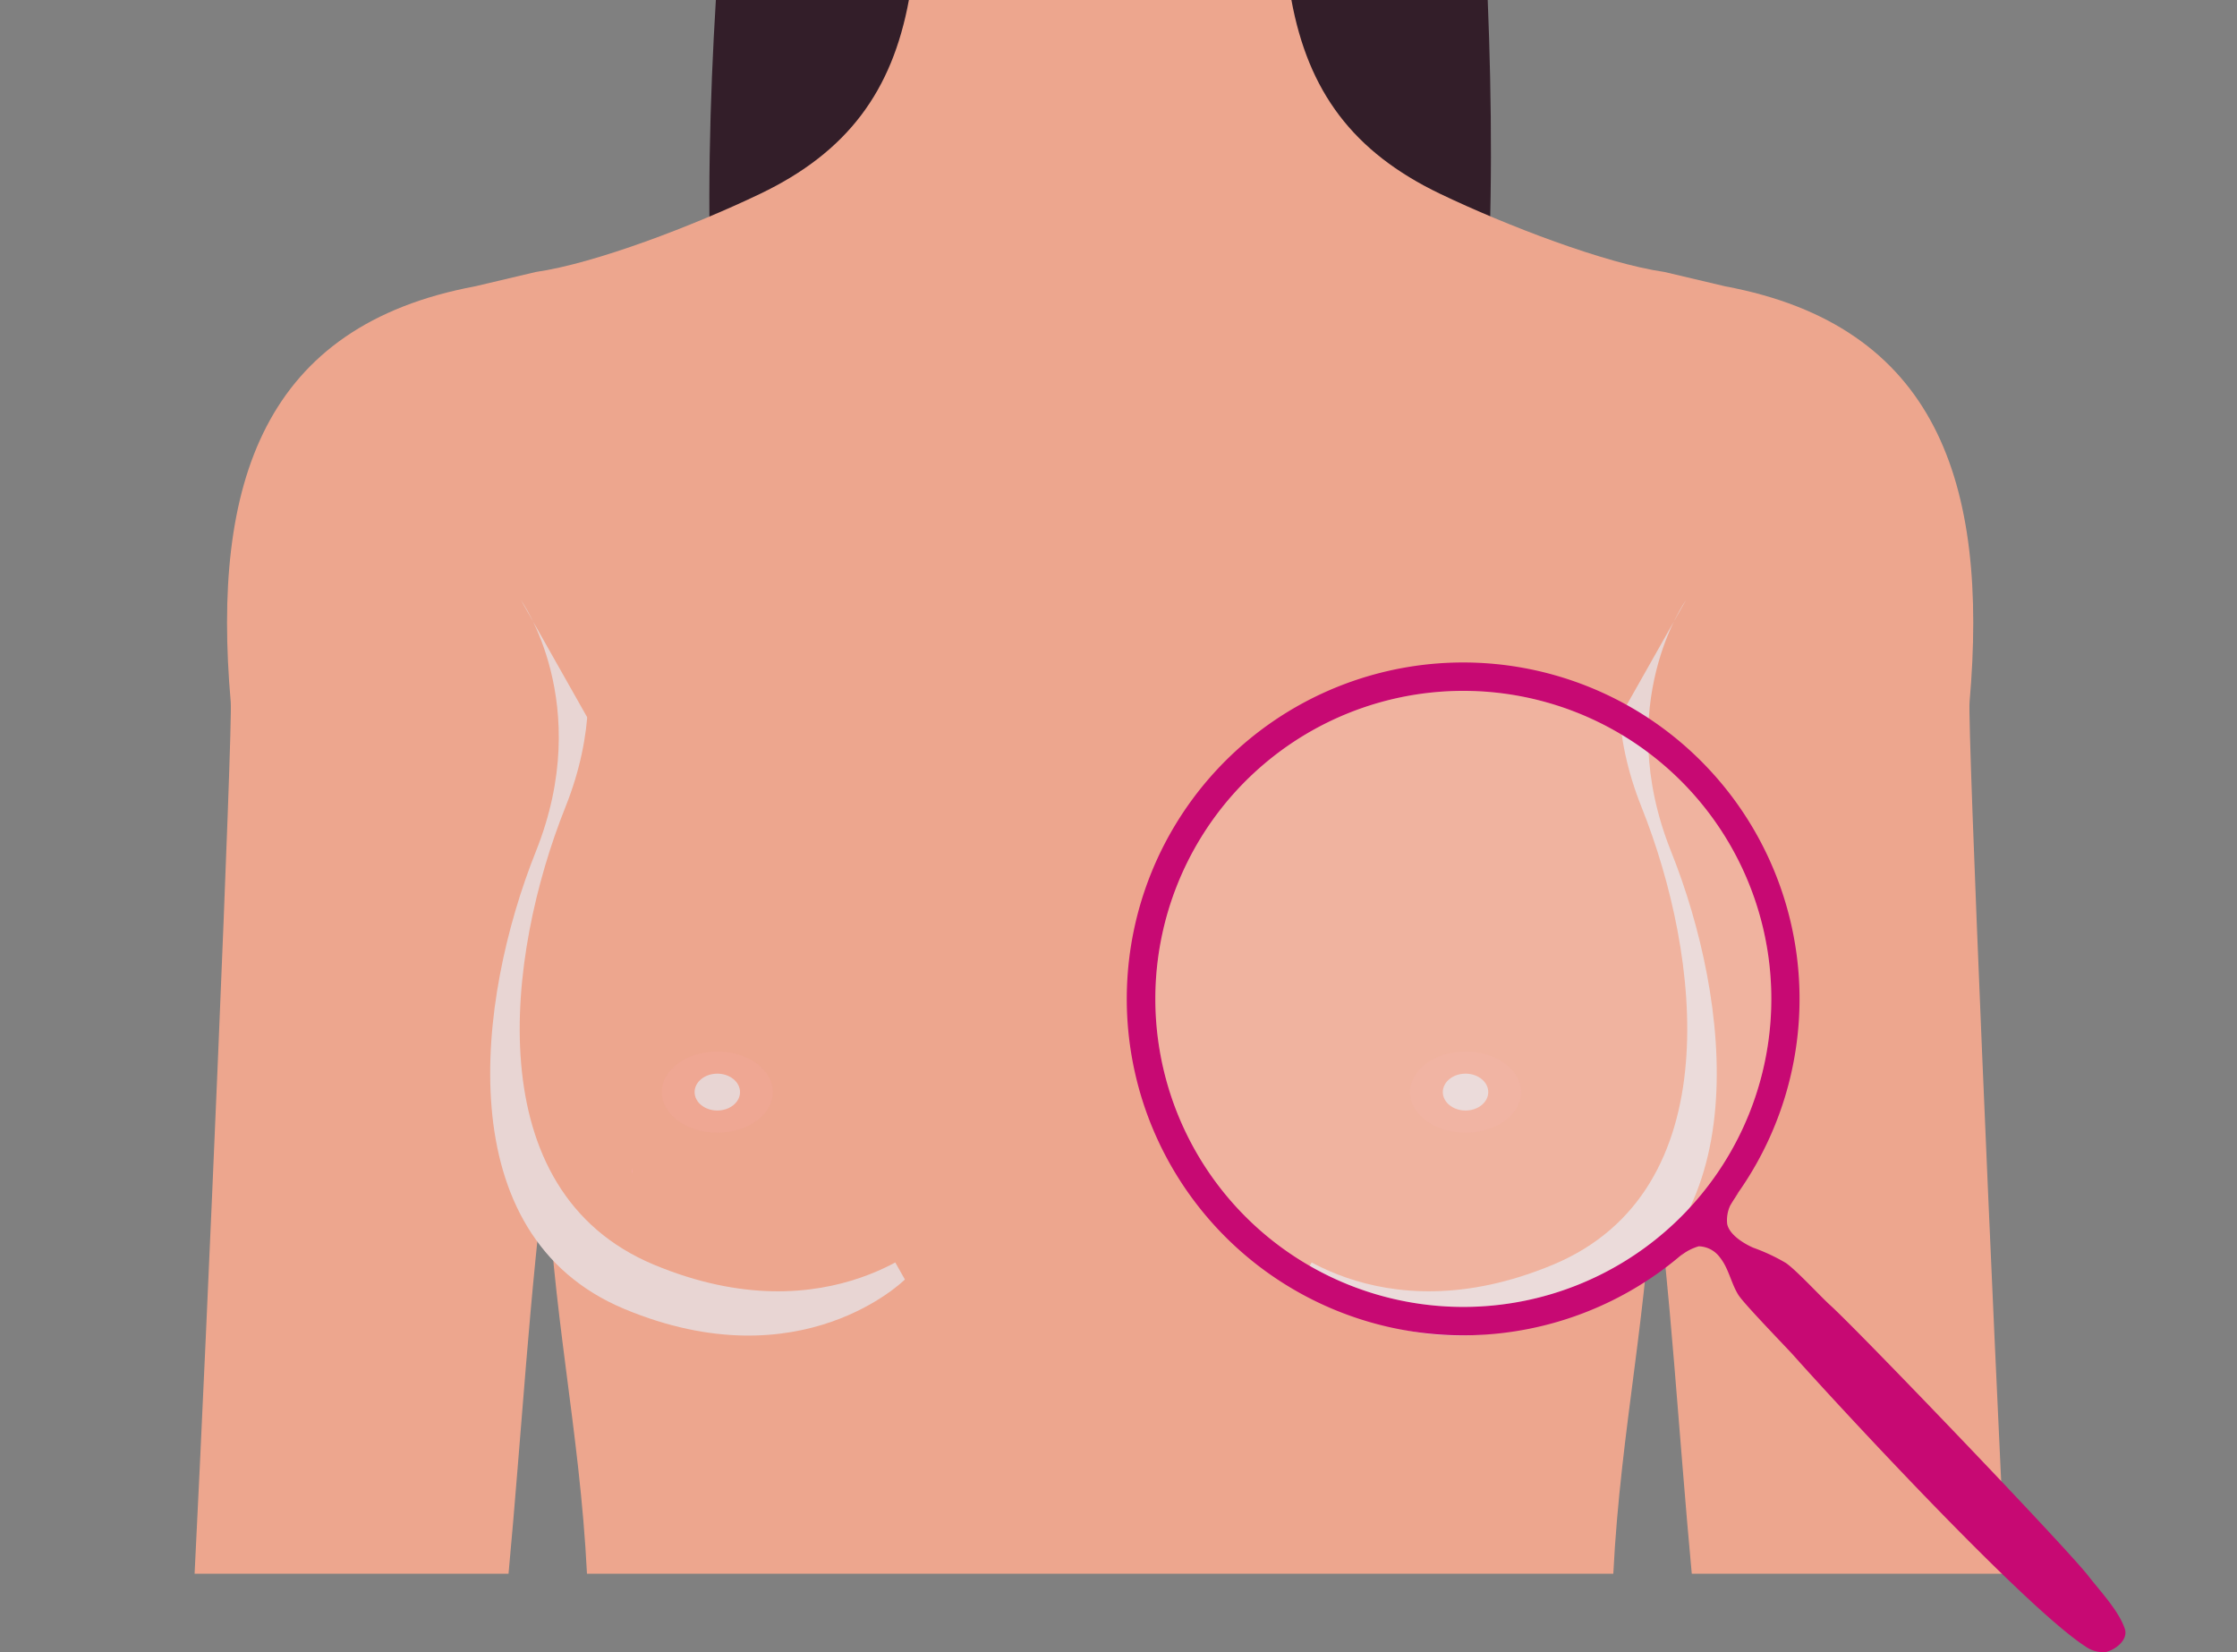 <svg xmlns="http://www.w3.org/2000/svg" xmlns:xlink="http://www.w3.org/1999/xlink" width="649.977" height="480" viewBox="0 0 649.977 480">
  <rect x="0" y="0" width="649.977" height="480" fill="#808080" stroke="none"/>
  <defs>
    <clipPath id="clip-path">
      <rect id="Rectangle_1013" data-name="Rectangle 1013" width="649.977" height="480" fill="none"/>
    </clipPath>
    <clipPath id="clip-path-3">
      <rect id="Rectangle_1003" data-name="Rectangle 1003" width="120.504" height="213.587" fill="none"/>
    </clipPath>
    <clipPath id="clip-path-4">
      <rect id="Rectangle_1004" data-name="Rectangle 1004" width="120.503" height="213.587" fill="none"/>
    </clipPath>
    <clipPath id="clip-path-5">
      <path id="Tracé_236681" data-name="Tracé 236681" d="M198.658,368.3c.072.236.144.487.216.729v-1.509c-.067.26-.147.521-.216.781" transform="translate(-198.658 -367.521)" fill="none"/>
    </clipPath>
    <linearGradient id="linear-gradient" x1="-120.879" y1="580.46" x2="-120.268" y2="580.46" gradientUnits="objectBoundingBox">
      <stop offset="0" stop-color="#f9d2ce"/>
      <stop offset="1" stop-color="#f4a79f"/>
    </linearGradient>
    <clipPath id="clip-path-7">
      <rect id="Rectangle_1007" data-name="Rectangle 1007" width="32.281" height="23.571" fill="none"/>
    </clipPath>
    <clipPath id="clip-path-8">
      <rect id="Rectangle_1008" data-name="Rectangle 1008" width="13.194" height="10.707" fill="none"/>
    </clipPath>
    <clipPath id="clip-path-11">
      <rect id="Rectangle_1011" data-name="Rectangle 1011" width="179.034" height="179.012" fill="none"/>
    </clipPath>
  </defs>
  <g id="Groupe_2661" data-name="Groupe 2661" clip-path="url(#clip-path)">
    <g id="Groupe_2641" data-name="Groupe 2641">
      <g id="Groupe_2640" data-name="Groupe 2640" clip-path="url(#clip-path)">
        <path id="Tracé_236675" data-name="Tracé 236675" d="M338.358,241.653C443.788,276.44,454.094,117.274,449.288,0H225.023c-7.135,116.67.918,274.733,113.335,241.653" transform="translate(-17.022)" fill="#331e29"/>
        <path id="Tracé_236676" data-name="Tracé 236676" d="M576.942,203.944c5.607-64-9.747-109.314-71.027-120.767L488.272,79.01c-17.182-2.454-45.955-13.5-65.137-22.69C397.668,44.114,384.768,26.461,379.9,0H268.756c-4.874,26.461-17.772,44.114-43.241,56.32-19.181,9.192-47.955,20.236-65.136,22.69l-17.643,4.167C81.457,94.63,66.1,139.943,71.71,203.944c.621,7.085-6.856,181.1-10.5,253.264h91.216c3.762-40.321,6.165-82.556,11.126-120.112,1.25,42.865,9.568,77.93,11.669,120.112H473.43c2.1-42.182,10.42-77.247,11.67-120.112,4.961,37.556,7.363,79.791,11.126,120.112h91.215c-3.643-72.166-11.12-246.179-10.5-253.264" transform="translate(-4.67)" fill="#eda68e"/>
        <g id="Groupe_2636" data-name="Groupe 2636" transform="translate(142.427 174.431)" style="mix-blend-mode: multiply;isolation: isolate">
          <g id="Groupe_2635" data-name="Groupe 2635">
            <g id="Groupe_2634" data-name="Groupe 2634" clip-path="url(#clip-path-3)">
              <path id="Tracé_236677" data-name="Tracé 236677" d="M163.183,188.837s21.444,30.022,4.289,72.91S141.739,373.257,193.2,394.7s81.488-8.578,81.488-8.578" transform="translate(-154.19 -188.837)" fill="#e8d5d3"/>
            </g>
          </g>
        </g>
        <path id="Tracé_236678" data-name="Tracé 236678" d="M172.469,174.908s21.444,30.022,4.289,72.91-25.733,111.51,25.733,132.954,81.488-8.578,81.488-8.578" transform="translate(-12.471 -13.343)" fill="#eda68e"/>
        <g id="Groupe_2639" data-name="Groupe 2639" transform="translate(378.314 174.431)" style="mix-blend-mode: multiply;isolation: isolate">
          <g id="Groupe_2638" data-name="Groupe 2638">
            <g id="Groupe_2637" data-name="Groupe 2637" clip-path="url(#clip-path-4)">
              <path id="Tracé_236679" data-name="Tracé 236679" d="M521.068,188.837s-21.444,30.022-4.289,72.91,25.733,111.51-25.733,132.954-81.488-8.578-81.488-8.578" transform="translate(-409.558 -188.837)" fill="#e8d5d3"/>
            </g>
          </g>
        </g>
        <path id="Tracé_236680" data-name="Tracé 236680" d="M511.782,174.908s-21.444,30.022-4.289,72.91,25.733,111.51-25.733,132.954-81.488-8.578-81.488-8.578" transform="translate(-30.536 -13.343)" fill="#eda68e"/>
      </g>
    </g>
    <g id="Groupe_2643" data-name="Groupe 2643" transform="translate(183.503 339.484)">
      <g id="Groupe_2642" data-name="Groupe 2642" clip-path="url(#clip-path-5)">
        <rect id="Rectangle_1006" data-name="Rectangle 1006" width="1.513" height="0.241" transform="translate(-0.025 1.509) rotate(-89.056)" fill="url(#linear-gradient)"/>
      </g>
    </g>
    <g id="Groupe_2660" data-name="Groupe 2660">
      <g id="Groupe_2659" data-name="Groupe 2659" clip-path="url(#clip-path)">
        <g id="Groupe_2646" data-name="Groupe 2646" transform="translate(192.285 305.49)" opacity="0.3" style="mix-blend-mode: multiply;isolation: isolate">
          <g id="Groupe_2645" data-name="Groupe 2645">
            <g id="Groupe_2644" data-name="Groupe 2644" clip-path="url(#clip-path-7)">
              <path id="Tracé_236682" data-name="Tracé 236682" d="M240.445,342.506c0,6.509-7.226,11.786-16.14,11.786s-16.141-5.276-16.141-11.786S215.39,330.72,224.3,330.72s16.14,5.276,16.14,11.786" transform="translate(-208.165 -330.72)" fill="#f4a79f"/>
            </g>
          </g>
        </g>
        <g id="Groupe_2649" data-name="Groupe 2649" transform="translate(201.828 311.923)" style="mix-blend-mode: multiply;isolation: isolate">
          <g id="Groupe_2648" data-name="Groupe 2648">
            <g id="Groupe_2647" data-name="Groupe 2647" clip-path="url(#clip-path-8)">
              <path id="Tracé_236683" data-name="Tracé 236683" d="M231.69,343.037c0,2.957-2.954,5.353-6.6,5.353s-6.6-2.4-6.6-5.353,2.953-5.353,6.6-5.353,6.6,2.4,6.6,5.353" transform="translate(-218.496 -337.684)" fill="#e8d5d3"/>
            </g>
          </g>
        </g>
        <g id="Groupe_2652" data-name="Groupe 2652" transform="translate(409.684 305.49)" opacity="0.3" style="mix-blend-mode: multiply;isolation: isolate">
          <g id="Groupe_2651" data-name="Groupe 2651">
            <g id="Groupe_2650" data-name="Groupe 2650" clip-path="url(#clip-path-7)">
              <path id="Tracé_236684" data-name="Tracé 236684" d="M475.8,342.506c0,6.509-7.226,11.786-16.14,11.786s-16.141-5.276-16.141-11.786,7.226-11.786,16.141-11.786S475.8,336,475.8,342.506" transform="translate(-443.519 -330.72)" fill="#f4a79f"/>
            </g>
          </g>
        </g>
        <g id="Groupe_2655" data-name="Groupe 2655" transform="translate(419.228 311.923)" style="mix-blend-mode: multiply;isolation: isolate">
          <g id="Groupe_2654" data-name="Groupe 2654">
            <g id="Groupe_2653" data-name="Groupe 2653" clip-path="url(#clip-path-8)">
              <path id="Tracé_236685" data-name="Tracé 236685" d="M467.045,343.037c0,2.957-2.954,5.353-6.6,5.353s-6.6-2.4-6.6-5.353,2.953-5.353,6.6-5.353,6.6,2.4,6.6,5.353" transform="translate(-453.851 -337.684)" fill="#e8d5d3"/>
            </g>
          </g>
        </g>
        <path id="Tracé_236686" data-name="Tracé 236686" d="M528.576,393.49a15.41,15.41,0,0,1,5.312-2.8,7.843,7.843,0,0,1,5.687,2.638,15.14,15.14,0,0,1,2.237,3.435c1.287,2.633,2.03,5.493,3.582,8.01,1.527,2.518,14.016,15.336,15.981,17.537,12.051,13.553,66.85,72.956,84.951,84.677a8.98,8.98,0,0,0,5.85,1.6c2.975-.781,6.322-3.486,5.613-6.468a3.181,3.181,0,0,0-.14-.46c-1.814-5.208-7.09-10.76-10.5-15.15-6.563-8.465-67.083-71.528-75.053-78.713-2.814-2.536-9.79-10.141-12.89-12.273a55.625,55.625,0,0,0-9.46-4.425c-2.719-1.176-6.97-3.77-7.578-6.908a10.145,10.145,0,0,1,.847-5.279,42.639,42.639,0,0,1,2.5-3.846Z" transform="translate(-40.324 -28.612)" fill="#c70973"/>
        <path id="Tracé_236687" data-name="Tracé 236687" d="M536.461,256.621a97.739,97.739,0,1,0,10.3,74.082,97.74,97.74,0,0,0-10.3-74.082m2.365,72.009a89.49,89.49,0,1,1-9.438-67.849,89.49,89.49,0,0,1,9.438,67.849Z" transform="translate(-27.037 -15.894)" fill="#c70973"/>
        <g id="Groupe_2658" data-name="Groupe 2658" transform="translate(335.678 200.692)" opacity="0.15" style="isolation: isolate">
          <g id="Groupe_2657" data-name="Groupe 2657">
            <g id="Groupe_2656" data-name="Groupe 2656" clip-path="url(#clip-path-11)">
              <path id="Tracé_236688" data-name="Tracé 236688" d="M539.506,329.311a89.485,89.485,0,1,1-9.436-67.849,89.484,89.484,0,0,1,9.436,67.849" transform="translate(-363.401 -217.267)" fill="#fff"/>
            </g>
          </g>
        </g>
      </g>
    </g>
  </g>
</svg>
